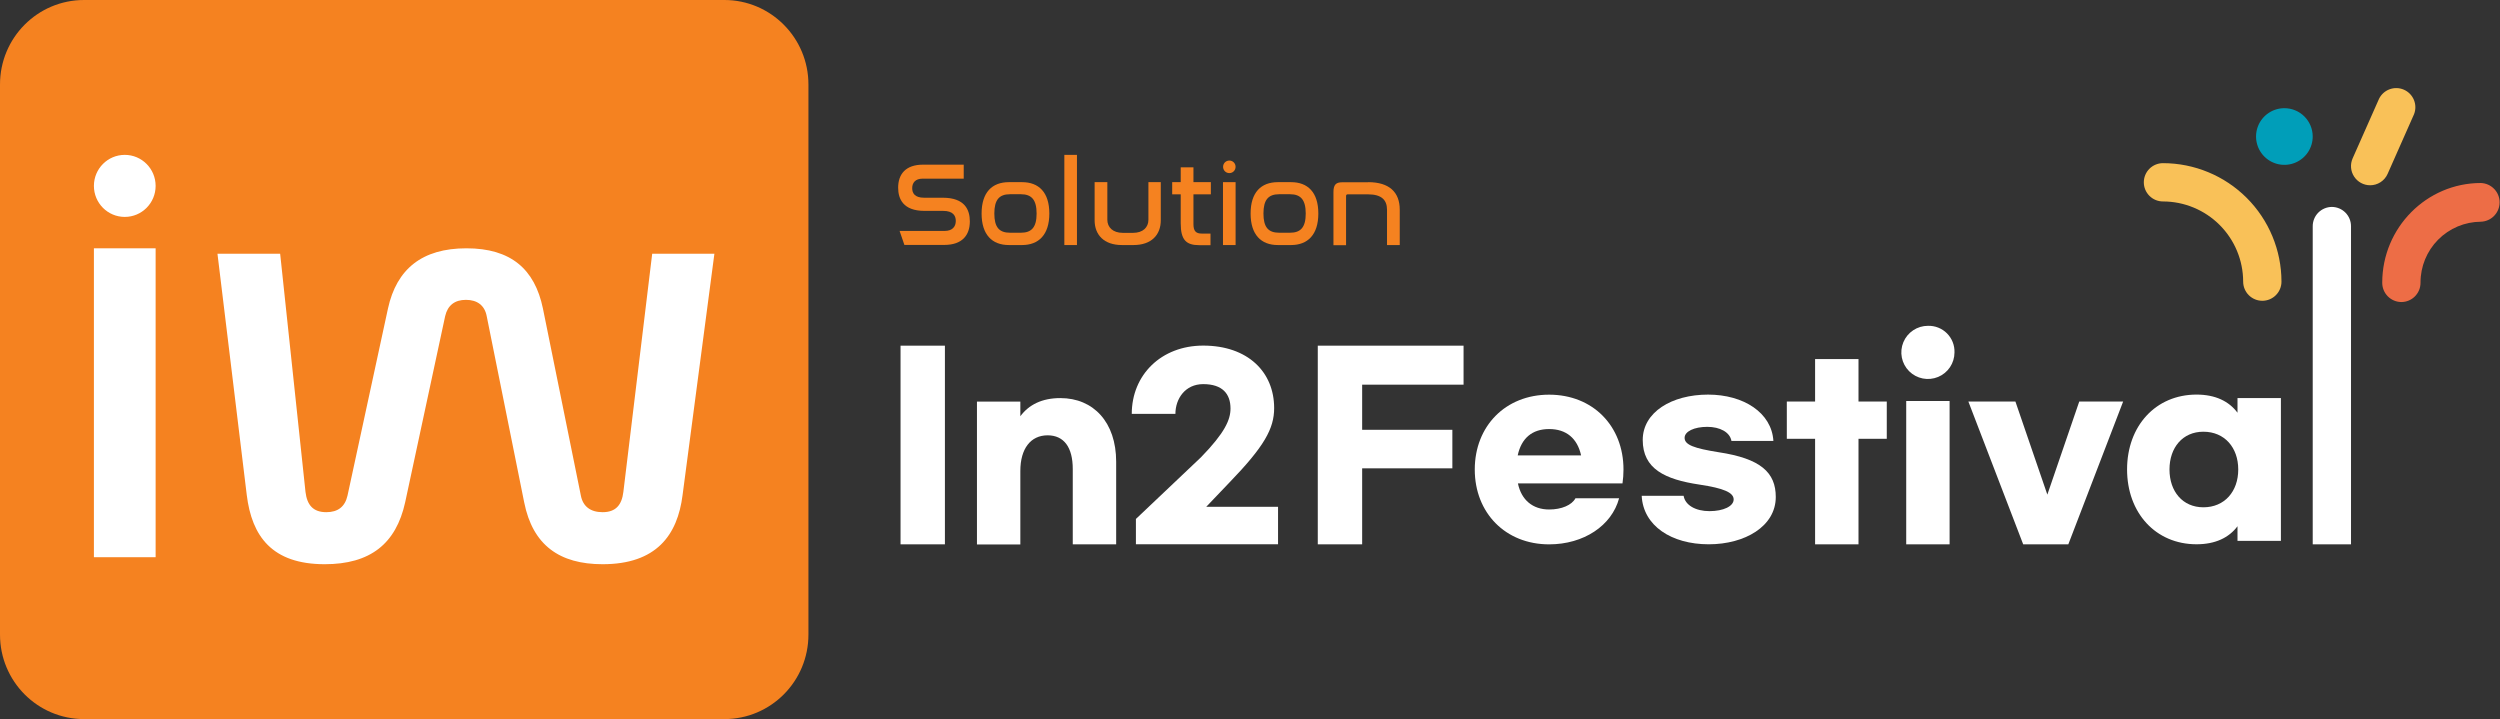 <svg xmlns="http://www.w3.org/2000/svg" width="372" height="107" viewBox="0 0 372 107" fill="none"><rect x="0" y="0" width="372" height="107" fill="#333333" stroke="none"/><g clip-path="url(#clip0_938_26881)"><path d="M107.787 107H12.508C5.593 107 0 101.378 0 94.427V12.573C0 5.622 5.593 0 12.508 0H107.787C114.684 0 120.295 5.622 120.295 12.573V94.427C120.295 101.378 114.702 107 107.787 107Z" fill="#F58220"></path><path d="M23.157 36.948H13.973V82.913H23.157V36.948Z" fill="white"></path><path d="M41.687 37.757L45.457 73.196C45.69 75.136 46.583 76.213 48.549 76.213C50.282 76.213 51.336 75.405 51.712 73.734L57.733 45.893C59.02 40.038 62.791 36.948 69.402 36.948C76.014 36.948 79.57 40.038 80.785 45.893L86.431 73.734C86.735 75.351 87.861 76.213 89.666 76.213C91.631 76.213 92.525 75.136 92.757 73.196L97.046 37.757H106.302L101.567 73.663C100.816 79.644 97.653 83.955 89.666 83.955C83.269 83.955 79.266 81.135 77.997 74.74L72.422 47.043C72.118 45.426 70.992 44.618 69.331 44.618C67.669 44.618 66.615 45.426 66.239 47.043L60.289 74.74C58.931 80.919 55.089 83.955 48.316 83.955C40.472 83.955 37.47 79.788 36.719 73.663L32.359 37.757H41.705H41.687Z" fill="white"></path><path d="M23.157 27.661C23.157 30.212 21.102 32.277 18.565 32.277C16.028 32.277 13.973 30.212 13.973 27.661C13.973 25.111 16.028 23.045 18.565 23.045C21.102 23.045 23.157 25.111 23.157 27.661Z" fill="white"></path><path d="M152.084 27.105H150.119C147.617 27.105 146.062 28.631 146.062 31.775C146.062 34.918 147.617 36.463 150.119 36.463H152.084C154.55 36.463 156.141 34.936 156.141 31.775C156.141 28.613 154.568 27.105 152.084 27.105ZM151.906 34.631H150.297C148.671 34.631 147.957 33.804 147.957 31.775C147.957 29.745 148.671 28.901 150.297 28.901H151.906C153.514 28.901 154.247 29.745 154.247 31.775C154.247 33.804 153.514 34.631 151.906 34.631Z" fill="#F58220"></path><path d="M160.251 23.045H158.375V36.463H160.251V23.045Z" fill="#F58220"></path><path d="M164.773 27.105V32.709C164.773 33.804 165.577 34.649 167.078 34.649H168.597C170.08 34.649 170.884 33.822 170.884 32.709V27.105H172.725V32.781C172.725 34.936 171.349 36.463 168.669 36.463H166.935C164.273 36.463 162.879 34.936 162.879 32.781V27.105H164.773Z" fill="#F58220"></path><path d="M175.691 27.105V24.895H177.585V27.105H180.176V28.919H177.585V33.356C177.585 34.397 177.96 34.757 178.836 34.757H180.122V36.481H178.442C176.513 36.481 175.691 35.709 175.691 33.248V28.919H174.422V27.105H175.691Z" fill="#F58220"></path><path d="M183.857 27.105H181.98V36.463H183.857V27.105Z" fill="#F58220"></path><path d="M192.112 27.105H190.146C187.644 27.105 186.09 28.631 186.09 31.775C186.09 34.918 187.644 36.463 190.146 36.463H192.112C194.578 36.463 196.168 34.936 196.168 31.775C196.168 28.613 194.596 27.105 192.112 27.105ZM191.951 34.631H190.343C188.717 34.631 188.002 33.804 188.002 31.775C188.002 29.745 188.717 28.901 190.343 28.901H191.951C193.559 28.901 194.292 29.745 194.292 31.775C194.292 33.804 193.559 34.631 191.951 34.631Z" fill="#F58220"></path><path d="M203.582 27.105C206.745 27.105 208.282 28.613 208.282 31.2V36.463H206.388V31.2C206.388 29.727 205.53 28.919 203.582 28.919H200.527C200.366 28.919 200.294 29.009 200.294 29.188V36.481H198.418V28.577C198.418 27.482 198.793 27.122 199.722 27.122H203.582V27.105Z" fill="#F58220"></path><path d="M182.925 25.758C182.407 25.758 181.996 25.345 181.996 24.824C181.996 24.303 182.407 23.89 182.925 23.89C183.444 23.89 183.854 24.303 183.854 24.824C183.854 25.345 183.444 25.758 182.925 25.758Z" fill="#F58220"></path><path d="M140.292 29.422H137.504C136.11 29.422 135.735 28.739 135.735 28.003C135.735 27.176 136.218 26.584 137.29 26.584H143.401V24.5H137.361C134.717 24.5 133.645 25.955 133.645 27.931C133.645 29.601 134.395 31.38 137.576 31.38H140.345C141.811 31.38 142.222 32.098 142.222 32.87C142.222 33.733 141.704 34.361 140.578 34.361H133.859L134.574 36.445H140.506C143.222 36.445 144.312 34.954 144.312 32.942C144.312 31.218 143.562 29.422 140.292 29.422Z" fill="#F58220"></path><g clip-path="url(#clip1_938_26881)"><path d="M140.603 51.437H134V81.003H140.603V51.437Z" fill="white"></path><path d="M159.627 69.791V81H166.086V68.706C166.086 62.829 162.712 59.236 157.776 59.236C155.057 59.236 153.099 60.217 151.827 61.935V59.758H145.371V81.015H151.827V70.073C151.827 66.775 153.35 64.775 155.89 64.775C158.322 64.784 159.627 66.562 159.627 69.791Z" fill="white"></path><path d="M179.486 75.414L182.92 71.816C188.107 66.448 189.594 63.797 189.594 60.721C189.594 55.353 185.675 51.425 179.036 51.425C172.796 51.425 168.406 55.779 168.406 61.584H174.901C174.901 59.335 176.353 57.158 179.036 57.158C181.903 57.158 183.099 58.609 183.099 60.786C183.099 62.454 182.266 64.385 178.709 68.04L169.024 77.219V80.991H190.173V75.414H179.486Z" fill="white"></path><path d="M196.086 81H202.689V69.683H216.111V63.95H202.689V57.239H217.778V51.437H196.086V81Z" fill="white"></path><path d="M230.51 58.727C224.018 58.727 219.445 63.407 219.445 69.864C219.445 76.32 224.018 81 230.51 81C235.662 81 239.833 78.209 240.921 74.145H234.426C233.884 75.162 232.36 75.813 230.51 75.813C228.078 75.813 226.375 74.397 225.868 71.933H241.428C241.526 71.247 241.575 70.556 241.575 69.864C241.575 63.371 237.005 58.727 230.51 58.727ZM225.835 67.761C226.378 65.222 227.973 63.842 230.513 63.842C233.053 63.842 234.711 65.222 235.266 67.761H225.835Z" fill="white"></path><path d="M255.71 67.287C252.085 66.708 250.669 66.198 250.669 65.149C250.669 64.204 252.085 63.515 254.043 63.515C255.929 63.515 257.416 64.312 257.641 65.614H263.881C263.629 61.416 259.455 58.717 254.16 58.717C248.762 58.717 244.438 61.329 244.438 65.467C244.438 69.782 247.776 71.341 252.855 72.103C256.516 72.648 257.968 73.302 257.968 74.316C257.968 75.329 256.445 76.058 254.369 76.058C252.294 76.058 250.741 75.158 250.522 73.773H244.285C244.501 78.235 248.711 80.991 254.259 80.991C259.656 80.991 264.235 78.307 264.235 73.953C264.235 70.297 261.986 68.231 255.71 67.287Z" fill="white"></path><path d="M276.545 53.431H270.086V59.743H265.879V65.293H270.086V81H276.545V65.293H280.752V59.743H276.545V53.431Z" fill="white"></path><path d="M286.876 48.482C286.094 48.482 285.329 48.713 284.678 49.148C284.027 49.582 283.52 50.199 283.22 50.922C282.92 51.645 282.841 52.44 282.994 53.207C283.146 53.975 283.522 54.68 284.075 55.233C284.628 55.787 285.333 56.164 286.1 56.317C286.868 56.469 287.663 56.391 288.386 56.092C289.109 55.793 289.727 55.286 290.162 54.635C290.596 53.985 290.828 53.22 290.828 52.438C290.845 51.914 290.755 51.392 290.562 50.905C290.37 50.417 290.079 49.975 289.709 49.604C289.339 49.233 288.896 48.943 288.409 48.75C287.922 48.557 287.4 48.466 286.876 48.482Z" fill="white"></path><path d="M290.101 59.671H283.645V81H290.101V59.671Z" fill="white"></path><path d="M304.645 73.6L299.892 59.743H292.891L301.053 81.001H307.764L315.926 59.743H309.395L304.645 73.6Z" fill="white"></path><path d="M332.94 61.413C331.672 59.706 329.642 58.714 326.847 58.714C320.754 58.714 316.508 63.395 316.508 69.851C316.508 76.307 320.754 80.988 326.847 80.988C329.639 80.988 331.672 80.007 332.94 78.304V80.481H339.399V59.236H332.94V61.413ZM327.864 75.485C324.781 75.485 322.82 73.128 322.82 69.863C322.82 66.597 324.781 64.24 327.864 64.24C331.018 64.24 333.051 66.597 333.051 69.863C333.051 73.128 331.018 75.485 327.864 75.485Z" fill="white"></path><path d="M336.632 44.756C335.876 44.756 335.152 44.456 334.618 43.922C334.083 43.387 333.783 42.663 333.783 41.907C333.779 38.743 332.52 35.711 330.283 33.474C328.046 31.237 325.012 29.979 321.849 29.976C321.093 29.976 320.369 29.676 319.834 29.141C319.3 28.607 319 27.883 319 27.127C319 26.372 319.3 25.647 319.834 25.113C320.369 24.578 321.093 24.278 321.849 24.278C326.523 24.282 331.006 26.141 334.312 29.446C337.618 32.751 339.478 37.233 339.484 41.907C339.484 42.282 339.41 42.652 339.266 42.998C339.123 43.344 338.913 43.658 338.648 43.923C338.383 44.187 338.069 44.397 337.723 44.54C337.377 44.683 337.006 44.756 336.632 44.756Z" fill="#F9C158"></path><path d="M357.325 44.944C356.949 44.942 356.577 44.866 356.23 44.72C355.883 44.575 355.568 44.362 355.304 44.094C355.039 43.826 354.83 43.509 354.688 43.161C354.546 42.812 354.474 42.439 354.477 42.063C354.477 33.885 361.074 27.231 369.152 27.231C369.9 27.256 370.609 27.57 371.129 28.107C371.65 28.645 371.941 29.363 371.941 30.112C371.941 30.86 371.65 31.579 371.129 32.116C370.609 32.654 369.9 32.968 369.152 32.992C366.759 33.007 364.47 33.97 362.787 35.671C361.104 37.371 360.164 39.67 360.174 42.063C360.176 42.439 360.105 42.812 359.963 43.161C359.821 43.509 359.611 43.826 359.347 44.094C359.082 44.362 358.768 44.575 358.421 44.72C358.074 44.866 357.702 44.942 357.325 44.944Z" fill="#ED6D46"></path><path d="M352.675 27.567C352.201 27.567 351.734 27.448 351.318 27.222C350.901 26.996 350.547 26.669 350.289 26.271C350.03 25.874 349.875 25.418 349.837 24.945C349.799 24.473 349.88 23.998 350.073 23.564L354.004 14.694C354.329 14.036 354.896 13.528 355.587 13.278C356.278 13.028 357.038 13.054 357.71 13.351C358.382 13.648 358.913 14.193 359.192 14.873C359.472 15.552 359.478 16.313 359.209 16.997L355.278 25.873C355.055 26.378 354.691 26.806 354.229 27.107C353.766 27.408 353.227 27.568 352.675 27.567Z" fill="#F9C158"></path><path d="M344.131 20.296C344.135 21.13 343.891 21.947 343.43 22.643C342.968 23.339 342.311 23.882 341.541 24.204C340.771 24.526 339.923 24.612 339.104 24.451C338.285 24.29 337.532 23.89 336.94 23.301C336.349 22.712 335.946 21.961 335.782 21.143C335.617 20.325 335.7 19.476 336.018 18.704C336.337 17.933 336.877 17.273 337.571 16.809C338.265 16.345 339.081 16.098 339.915 16.098C341.03 16.098 342.099 16.54 342.889 17.327C343.679 18.114 344.126 19.181 344.131 20.296Z" fill="#009EB9"></path><path d="M346.982 30.791C346.605 30.793 346.233 30.869 345.887 31.015C345.54 31.16 345.226 31.373 344.961 31.64C344.696 31.908 344.487 32.224 344.345 32.573C344.203 32.921 344.131 33.294 344.133 33.67V81H349.83V33.655C349.83 32.898 349.531 32.172 348.997 31.635C348.463 31.098 347.738 30.795 346.982 30.791Z" fill="white"></path></g></g><defs><clipPath id="clip0_938_26881"><rect width="372" height="107" fill="white"></rect></clipPath><clipPath id="clip1_938_26881"><rect width="238" height="68" fill="white" transform="translate(134 13)"></rect></clipPath></defs></svg>